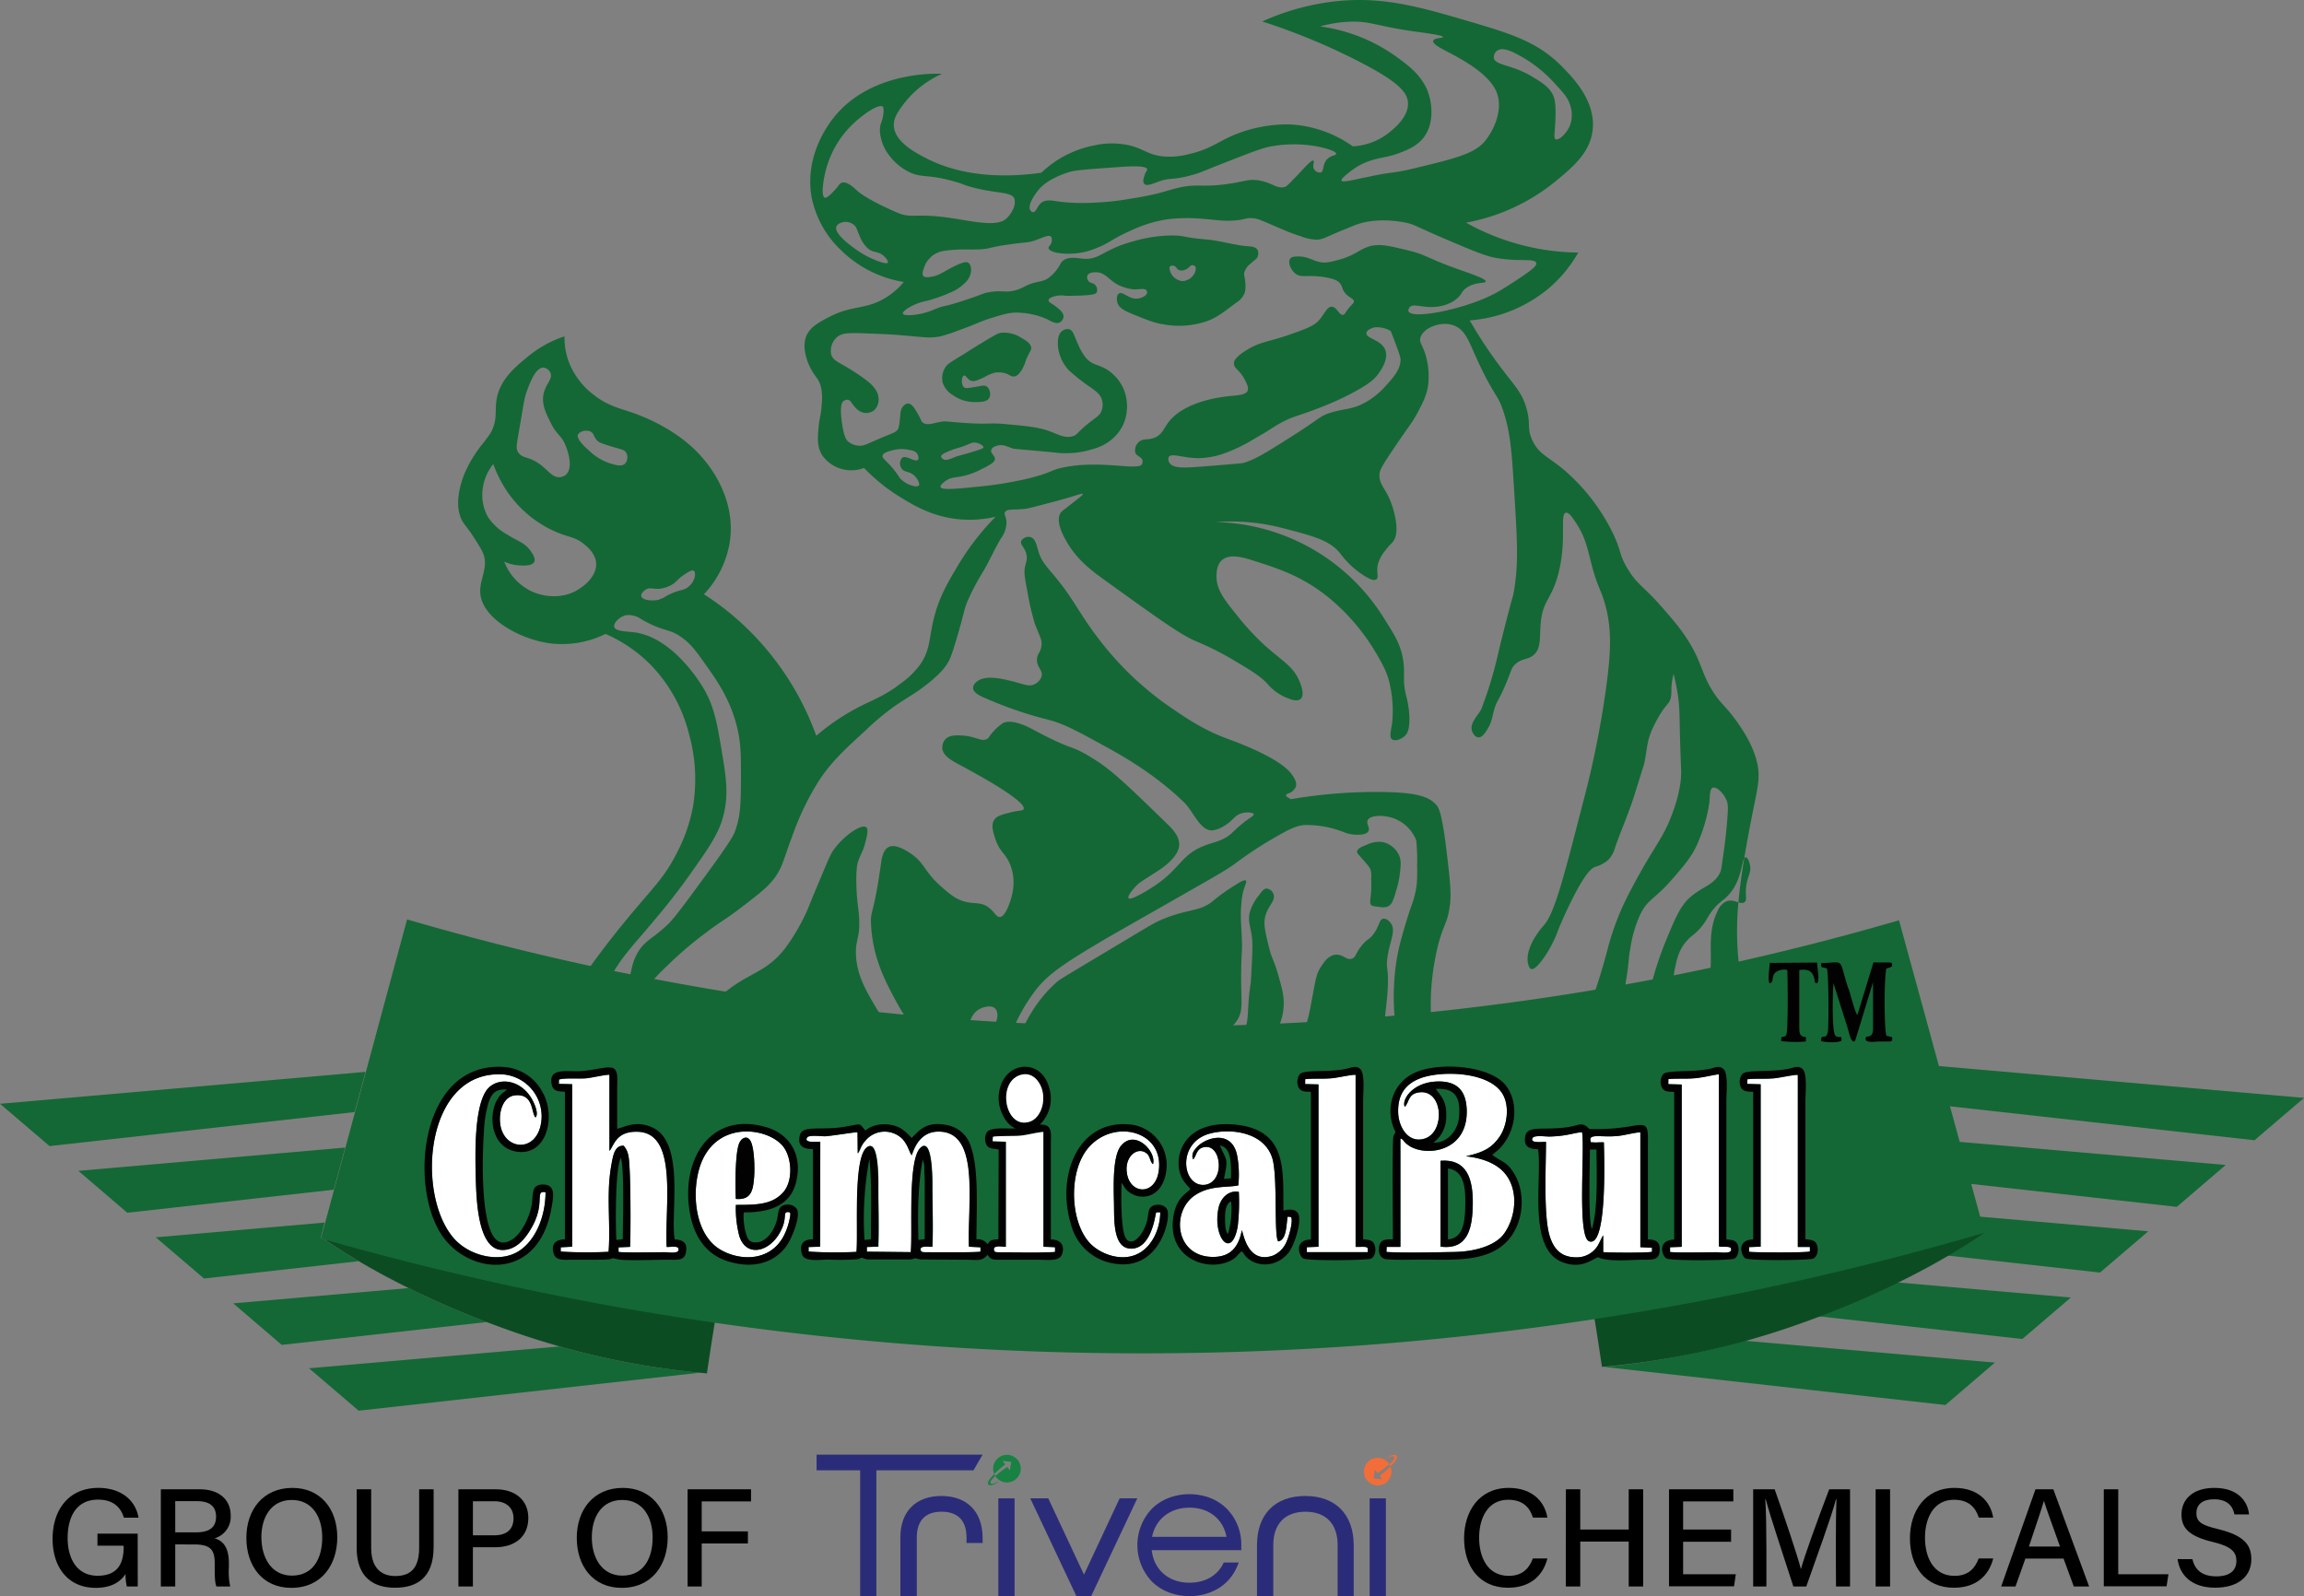 <svg xmlns="http://www.w3.org/2000/svg" viewBox="0 0 572.99 396.99"><rect x="0" y="0" width="572.99" height="396.99" fill="#808080" stroke="none"/><defs><style>.cls-1{fill:#2b2c79;}.cls-2{fill:#178241;}.cls-3{fill:#f26d38;}.cls-4{fill:#146835;}.cls-4,.cls-5,.cls-6,.cls-7{fill-rule:evenodd;}.cls-5{fill:#0c4c23;}.cls-6{fill:#fff;}.cls-7{fill:#020202;}</style></defs><g id="Layer_2" data-name="Layer 2"><g id="Layer_1-2" data-name="Layer 1"><path d="M34.26,394.6H31.54a13.61,13.61,0,0,1-.32-3.11c-1.11,1.73-3.24,3.45-7.42,3.45-7,0-10.72-5.29-10.72-12.17,0-7.24,4-12.69,11.37-12.69,5.73,0,9.29,3.13,10,7.41H30.82C30.06,375,28.25,373,24.38,373c-5.49,0-7.56,4.41-7.56,9.57,0,4.83,2.13,9.36,7.46,9.36s6.48-3.5,6.48-7.22v-.25H24.24v-3h10Z"/><path d="M43.58,384.14V394.6H40V370.43h9.67c5,0,7.7,2.73,7.7,6.5a5.56,5.56,0,0,1-4,5.69c1.82.51,3.55,1.94,3.55,6.16v1.07a17.46,17.46,0,0,0,.33,4.75H53.83c-.44-1.05-.43-2.92-.43-5.24v-.49c0-3.29-.91-4.73-5.16-4.73Zm0-3h5.09c3.54,0,5.06-1.33,5.06-3.91s-1.6-3.85-4.74-3.85H43.58Z"/><path d="M83.88,382.39c0,6.66-3.79,12.55-11.44,12.55-7.2,0-11.17-5.5-11.17-12.43s4.11-12.43,11.46-12.43C79.58,370.08,83.88,375.16,83.88,382.39Zm-18.87,0c0,5.13,2.56,9.51,7.58,9.51,5.43,0,7.55-4.48,7.55-9.48s-2.41-9.34-7.56-9.34S65,377.34,65,382.41Z"/><path d="M92.31,370.43V385c0,5.5,3,7,6,7,3.5,0,5.93-1.65,5.93-7V370.43h3.6v14.33c0,7.92-4.43,10.15-9.6,10.15s-9.54-2.39-9.54-9.94V370.43Z"/><path d="M114,370.43h9.33c4.79,0,8.06,2.68,8.06,7.12,0,4.81-3.51,7.29-8.24,7.29h-5.54v9.76H114Zm3.61,11.44h5.29c3.14,0,4.81-1.49,4.81-4.24s-2-4.23-4.69-4.23h-5.41Z"/><path d="M166.05,382.39c0,6.66-3.78,12.55-11.44,12.55-7.2,0-11.17-5.5-11.17-12.43s4.11-12.43,11.46-12.43C161.76,370.08,166.05,375.16,166.05,382.39Zm-18.87,0c0,5.13,2.56,9.51,7.58,9.51,5.43,0,7.55-4.48,7.55-9.48s-2.41-9.34-7.56-9.34S147.18,377.34,147.18,382.41Z"/><path d="M171,370.43h15.78v3H174.51v7.47H186v3H174.51V394.6H171Z"/><path d="M384.83,387.63c-1.06,4.18-4.18,7.28-9.77,7.28-7.31,0-10.95-5.48-10.95-12.31,0-6.58,3.67-12.52,11.09-12.52,5.84,0,8.94,3.35,9.63,7.39h-3.59c-.79-2.48-2.45-4.44-6.17-4.44-5.14,0-7.22,4.66-7.22,9.45,0,4.62,1.95,9.48,7.36,9.48,3.66,0,5.19-2.16,6-4.33Z"/><path d="M389.43,370.43H393v10h12.05v-10h3.59V394.6h-3.59V383.43H393V394.6h-3.59Z"/><path d="M430.51,383.47H418.58v8.09h13.11l-.45,3H415.07V370.43h16v3H418.58v7h11.93Z"/><path d="M456.56,384.53c0-4.42.05-9,.16-11.57h-.14c-1.05,4.11-4.68,14-7.37,21.64H446c-2-6.27-5.78-17.43-6.87-21.69h-.11c.19,2.8.27,8.09.27,12.23v9.46H436V370.43h5.35c2.58,7.28,5.7,16.62,6.51,19.79h.05c.58-2.48,4.29-12.69,7-19.79h5.18V394.6h-3.49Z"/><path d="M470.05,370.43V394.6h-3.59V370.43Z"/><path d="M495.7,387.63c-1.05,4.18-4.17,7.28-9.76,7.28-7.31,0-10.95-5.48-10.95-12.31,0-6.58,3.66-12.52,11.09-12.52,5.84,0,8.94,3.35,9.62,7.39h-3.58c-.8-2.48-2.46-4.44-6.18-4.44-5.13,0-7.21,4.66-7.21,9.45,0,4.62,1.95,9.48,7.35,9.48,3.67,0,5.2-2.16,6-4.33Z"/><path d="M503.7,387.66l-2.46,6.94h-3.56l8.53-24.17h4.44l8.9,24.17h-3.81l-2.55-6.94Zm8.61-3c-2.19-6.12-3.42-9.47-4-11.37h0c-.59,2.11-2,6.14-3.73,11.37Z"/><path d="M523.2,370.43h3.59v21.13h12.49l-.47,3H523.2Z"/><path d="M545.24,387.8c.64,2.81,2.57,4.28,5.94,4.28,3.59,0,5-1.64,5-3.83s-1.18-3.6-5.89-4.73c-5.86-1.41-7.77-3.44-7.77-6.82,0-3.7,2.74-6.62,8.19-6.62,5.88,0,8.29,3.35,8.62,6.6h-3.64c-.4-2-1.65-3.77-5.1-3.77-2.78,0-4.36,1.24-4.36,3.44s1.3,3,5.47,4c6.91,1.67,8.19,4.34,8.19,7.5,0,4-3,7.05-9,7.05s-8.82-3.27-9.34-7.11Z"/><path class="cls-1" d="M301,372.59a14.71,14.71,0,0,0-10.4,0,12.42,12.42,0,0,0-4.11,2.65,13.16,13.16,0,0,0,0,18.15,12.42,12.42,0,0,0,4.11,2.65,14.13,14.13,0,0,0,5.2.95,13.65,13.65,0,0,0,7.34-2,11.59,11.59,0,0,0,4.54-5.41l.39-.94h-3.73l-.19.37c-1.53,3-4.57,4.65-8.35,4.65-5.16,0-8.85-3.22-9.37-8.09h22.27v-1.23a12.62,12.62,0,0,0-3.61-9.08A12.23,12.23,0,0,0,301,372.59Zm-5.2,2.4c4.84,0,8.38,2.82,9.22,7.26H286.52C287.37,377.87,291,375,295.78,375Z"/><polygon class="cls-1" points="244.36 361.81 242.1 365.71 217.95 365.71 217.95 396.99 213.91 396.99 213.91 365.71 203.08 365.71 203.08 361.81 244.36 361.81"/><path class="cls-1" d="M234.12,372.09c-6.39,0-10.21,3.87-10.21,10.34V397H228V382.43c0-4.21,2.13-6.43,6.16-6.43,2.83,0,6.21,1.11,6.21,6.43v1.35h4v-1.35C244.33,376,240.51,372.09,234.12,372.09Z"/><rect class="cls-1" x="248.28" y="372.68" width="4.04" height="24.31"/><polygon class="cls-1" points="278.45 372.68 269.58 391.65 260.7 372.68 256.22 372.68 267.69 396.99 271.37 396.99 282.84 372.68 278.45 372.68"/><path class="cls-1" d="M324.61,372.09c-7.52,0-12,4.56-12,12.2V397h4.05v-12.7c0-5.27,2.91-8.29,8-8.29s8,3,8,8.29V397h4v-12.7C336.63,376.65,332.14,372.09,324.61,372.09Z"/><rect class="cls-1" x="340.62" y="372.68" width="4.04" height="24.31"/><path class="cls-2" d="M253.83,365.67a3.43,3.43,0,1,1-3-3.78A3.42,3.42,0,0,1,253.83,365.67ZM250,364.24a23.72,23.72,0,0,0-1.89,1.57c-.53.5-1,1-1.43,1.46a5.65,5.65,0,0,0-.78,1,1.19,1.19,0,0,0-.19.77c.09.45.69.4,1,.32a3.57,3.57,0,0,0,1.21-.54l.29-.21a1.65,1.65,0,0,1,.27-.19c-.35.17-.7.34-1.06.49a1.47,1.47,0,0,1-.77.14c-.32,0-.39-.25-.27-.56a2.29,2.29,0,0,1,.48-.7,8.39,8.39,0,0,1,.91-.88c.41-.34.83-.67,1.25-1l.48-.36c.39-.28.73-.51,1-.67l.66.83c.09-.71.23-1.4.33-2.12-.71-.07-1.46-.17-2.17-.25Z"/><path class="cls-3" d="M339.22,365.64a3.43,3.43,0,1,1,3,3.79A3.42,3.42,0,0,1,339.22,365.64Zm3.86,1.44A22.28,22.28,0,0,0,345,365.5a19.35,19.35,0,0,0,1.43-1.45,5.45,5.45,0,0,0,.79-1.05,1.17,1.17,0,0,0,.18-.77c-.09-.44-.69-.39-1-.32a3.85,3.85,0,0,0-1.22.55,3.06,3.06,0,0,0-.29.21l-.26.19c.35-.17.69-.34,1.05-.49a1.47,1.47,0,0,1,.77-.14c.33,0,.4.25.27.56a2.53,2.53,0,0,1-.47.7,8.52,8.52,0,0,1-.92.88c-.4.34-.82.66-1.24,1l-.48.35c-.4.29-.74.51-1,.68l-.67-.84c-.09.72-.23,1.41-.32,2.12.7.08,1.46.18,2.16.25Z"/><path class="cls-4" d="M145.71,241.91c3.62-5.09,6.75-9.07,8.89-11.7,7.34-9.06,10.35-11.39,13.66-17.93a40.89,40.89,0,0,0,4.11-11.84,41.56,41.56,0,0,0-.94-17.57A38,38,0,0,0,162,165.54a36.14,36.14,0,0,0-11.41-7.87,24.43,24.43,0,0,1-14,2.32c-7.41-1.06-16.57-6.14-17.14-12.33-.33-3.62,2.36-6.74.48-10.53-.52-1.06-1.87-3.14-2.08-3.46-1.57-2.4-2.17-2.92-2.71-3.81-2.65-4.29-.18-10.6.35-12a32.43,32.43,0,0,1,4.22-7.09,33.42,33.42,0,0,0,2.34-3.15c1.81-3.29.9-5.47,1.51-8.6.94-4.79,4.7-7.86,7.88-10.46a28.17,28.17,0,0,1,8.94-4.9,17.53,17.53,0,0,0,1,6.14,18.73,18.73,0,0,0,6.29,8.42c3.54,2.79,6.51,3.32,9.94,4.54,1.8.65,11.62,4.14,17.83,12,1.33,1.67,7.76,9.74,6,20.37a24.61,24.61,0,0,1-6.38,12.68,68.13,68.13,0,0,1,10.77,8.53A70.63,70.63,0,0,1,203,183a55.68,55.68,0,0,1,9.59-6.61c4.37-2.37,7.06-3.05,11.19-6.23a20.83,20.83,0,0,0,5.06-4.88c2.56-3.7,2.17-6.48,3.39-11.41,1.31-5.32,3.45-8.92,6-13.21a63.64,63.64,0,0,1,9.37-12.13,28.51,28.51,0,0,1-9.07.63c-6.6-.62-11.29-3.44-14.77-5.59a45.33,45.33,0,0,1-8.88-7.18,8.86,8.86,0,0,1-10.45-3.22c-1.31-2.17-1.08-4.53-.82-7.28.2-2,.58-2.6.74-5.3a13.45,13.45,0,0,0-.18-4.31c-.54-2.17-1.5-2.56-2.57-4.65-.3-.58-2.25-4.39-1.23-7.62.81-2.53,3.15-3.76,5.74-5.12,5.89-3.1,9.2-1.78,14.17-4.85a18.29,18.29,0,0,0,4.49-3.91,28.69,28.69,0,0,1-15.62-7.91,24.65,24.65,0,0,1-7.34-13.38c-1.57-9.33,3.36-16.54,4.47-18.16,9-13.12,26.71-12.39,28-12.32A24.44,24.44,0,0,0,224.63,26c-1.36,1.85-2.43,3.35-2.34,5.25.18,4.05,5.44,6.76,8.06,8.11,9.69,5,20.87,4.7,28.63,3.6a26.28,26.28,0,0,1,13.15-6.8,20,20,0,0,1,8.76,0c3.51.85,4.52,2.27,8.16,2.72a18.59,18.59,0,0,0,6.74-.58c5-1.14,6.94-2.92,10.78-4.6a35.08,35.08,0,0,1,14.1-2.76,29.54,29.54,0,0,1,15.76,5.46,15.8,15.8,0,0,0,8.9-3.32c1.26-1,4.88-3.89,4.83-7.31,0-2.9-2.69-5.63-12.75-10.75a158.88,158.88,0,0,0-23.5-9.68A60.4,60.4,0,0,1,330.34.55c12.35-1.74,21.77.9,33.79,4.41,11.78,3.44,18.32,5.44,24.41,11.68,2.69,2.75,8.36,8.54,7.54,15.7-.64,5.68-5,9.28-9.38,12.88a49,49,0,0,1-22.1,10.16,57.81,57.81,0,0,0,11.29,4.84,58.4,58.4,0,0,0,16.61,2.6,33.12,33.12,0,0,1-7.31,8.87,34.68,34.68,0,0,1-19.67,8,107.77,107.77,0,0,0,6.19,9.63c4.56,6.35,6.68,7.85,7.93,12.27,1.13,4,0,4.86,1.45,7.93,1.65,3.56,3.94,4,8.15,7.59a49.33,49.33,0,0,1,12.19,16.18c1.81,4,1.27,4.62,3.21,7.94,2.42,4.15,4,4.46,8.42,9.5,3.63,4.13,6.83,7.76,9.23,13.25,1.28,2.93,1.73,5,3.95,8.39,1.71,2.59,2.45,2.87,4.47,5.47,1.2,1.55,4.88,6.29,6.17,11.44,1,3.81.26,6.48-.87,12.15-1.19,6-3.54,17.73-3.95,27a73.46,73.46,0,0,0,1.2,16.72,615.45,615.45,0,0,1-179.41,14.13A611.37,611.37,0,0,1,145.71,241.91ZM148.25,140c-.2-2.46-2.32-4.12-3.23-4.84-1.79-1.41-3.13-1.49-5.53-2.38a27.78,27.78,0,0,1-7.68-4.38,28.48,28.48,0,0,1-7.13-8.53,28.82,28.82,0,0,1-2-4.45,12.09,12.09,0,0,0-2.57,5.76,11.21,11.21,0,0,0,1.22,7.38,13.53,13.53,0,0,0,4.77,4.37c2.62,1.71,4.27,1.93,5.82,4.06.43.6,1.38,1.9.94,2.78-.56,1.11-3,.91-4,.83a10.2,10.2,0,0,1-3.46-.91,13.6,13.6,0,0,0,6.47,7.23c3.74,1.85,8.7,2,12.34-.56C144.89,145.94,148.52,143.44,148.25,140Zm-7.45-22c1.91-1.78.22-6.24,0-6.83-1.13-3-2.2-2.71-3.84-6-1.18-2.37-2.33-4.66-1.77-7.22s2.35-3.7,1.69-5.22a2.17,2.17,0,0,0-1.77-1.31c-1.93,0-3.41,4-4.07,5.84s-.66,2.37-1.57,7.6c-1,5.88-1.23,6.55-.66,7.53,1.12,1.9,2.73.82,6.08,3.57,1.72,1.42,2.69,2.85,4.29,2.73A2.84,2.84,0,0,0,140.8,118.05Zm2.95-10c-.5,1.12,1.53,3,2.89,4.21a13.41,13.41,0,0,0,5.19,3.08c1.4.41,2.83.83,3.64,0a2.38,2.38,0,0,0,.19-2.8c-.4-.6-.94-.65-3.4-1.38-2.94-.87-3.3-1.15-3.53-1.34-1.17-1-.9-2-1.94-2.46S144.11,107.3,143.75,108.1Zm20.35,41c1.34-.34,1.23-.73,3.35-1.58s2.59-.57,3.64-1.38a4.4,4.4,0,0,0,1.76-3c0-.28,0-.85-.31-1.07-.19-.13-.64-.23-2.25.87-2,1.33-1.95,1.9-3.31,2.65a7.6,7.6,0,0,1-3,.95c-1.59.13-2.27-.39-3.26.14-.69.36-1.4,1.17-1.23,1.74C159.75,149.29,162.15,149.59,164.1,149.11ZM417.82,249.62c1.38-3.2,1.57-4.11,2.38-4.38a2.12,2.12,0,0,1,1.95.53c1.08,1,.8,2.82.63,3.95-.4,2.6-1.54,3.38-1,4.27.59,1.06,2.89,1.22,3.41.48.32-.45-.17-1-.4-2.43a10,10,0,0,1,.05-3,99.57,99.57,0,0,0,.62-12.8c0-1.63-.2-5.85,1.69-9.63a4.42,4.42,0,0,1,2.23-2.44c1.88-.7,3.41,1,4.46.22.82-.61,0-1.73.53-4.61.42-2.15,1.16-2.89.85-4.53-.11-.59-.49-2-1.06-2-1.13-.06-.61,5.5-4.42,9.5-1.3,1.36-2.16,1.55-3.76,3.57-1.31,1.63-1.31,2.23-2.61,3.89-1.77,2.28-2.67,2.35-4.05,4-1.86,2.17-2.34,4.53-2.85,7.06-1,5.08-.31,10.24.39,10.3C416.92,251.54,417,251.46,417.82,249.62Zm-10.21,6.45c.63-.25.59-1.76.58-2.17s.83-3.21,2.49-9.05a89.73,89.73,0,0,1,3.38-10.29c2.56-6.21,3.83-9.32,6.42-11.52,3.14-2.68,6.14-3,7.48-6.45.09-.23.26-1.44.6-3.85s.71-5.17,1-8.9c.25-3.1.2-3.93-.23-4.91-.76-1.75-2.46-3.35-3.38-3-.76.3-.68,1.85-.84,3.69a38.83,38.83,0,0,1-2.46,9c-1.43,3.88-3.52,6.29-6.58,9.83-4.62,5.37-6.14,5-8.09,8.88a30.43,30.43,0,0,0-2.49,8.35c-.62,3.2-.24,3.05-1.1,8.12-.33,1.94-.11,4-.68,5.88-.19.64-.57,1.76,0,2.41s1.11.19,1.71.77c.79.76.14,1.85,1,2.74C406.7,255.87,407.22,256.22,407.61,256.07Zm-169.89.31c0,.34,2.61.38,5,.07s3.73-.51,4.53-1.53c.94-1.19,1.13-3.27.16-4.15s-3.27-.33-4.53.69c-1.57,1.27-1.25,2.81-3.08,4C238.68,256.18,237.7,256.16,237.72,256.38Zm-67.23,2.53A38.61,38.61,0,0,1,180.8,246.4c5.89-4.6,9.83-4.65,14.37-10.42a49.33,49.33,0,0,0,5.06-8.43c.89-1.85,1-2.42,3.53-8.41,2.64-6.34,3-7.07,3.7-7.95,2.7-3.64,6.86-6.28,7.95-5.44.64.49.22,2.12-.27,4-.57,2.22-1.2,2.84-1.74,4.53-.17.52-.55,1.85-.41,6.22.12,3.7.48,5.07.64,7.4.4,5.47-1,5.73-.74,9.9.31,5.13,2.67,9,5.83,14.24a58.43,58.43,0,0,0,4.72,6.65l6.34.52a60.58,60.58,0,0,1-7-10.29c-2.59-4.83-5.7-10.62-6.15-18.79-.22-4,.58-1.89,2.49-15.47.16-1.12.46-3.28,1.93-4s3.71.51,5,1.34c3.92,2.47,3.68,4.66,7.78,8.29,2.33,2.07,3.82,3.39,6.25,4s3.89,0,5.77,1.42c1.51,1.1,1.87,2.43,2.83,2.37s1.78-1.84,2.16-2.84c.6-1.54,2.19-5.68.39-10.16-1.18-3-2.62-3-3.79-6.69-.5-1.55-1-3.27-.16-4.5.68-1,2-1.3,4-1.82,2.3-.57,3.1-.36,3.29-.82.49-1.21-4.32-4.28-5.84-5.25-3.65-2.32-9.37-5.39-9.37-5.39-2.65-1.42-4.64-2.43-5-4.31A3.14,3.14,0,0,1,235,184c1-1.24,2.94-1.13,4.29-1.06,3.47.19,4.86,1.7,6.26.8.54-.35.36-.58,1.57-1.87a14.35,14.35,0,0,1,2.06-1.86c2.22-1.53,6.89,1,7.64,1.39,11.08,6,8.94,3.29,16.15,8,4.07,2.65,8.54,7,17.46,15.68,1.09,1.06,3.06,3,2.81,5.34-.22,1.9-1.89,3.48-2.88,4.41a25.49,25.49,0,0,1-3.24,2.32c-2.81,1.85-3.58,2.15-4.73,3.37-.83.88-2.06,2.46-1.72,2.88.46.57,3.74-1.38,4.63-1.91,8.29-4.92,7.92-8.55,13.86-11,2.68-1.1,4.8-1.2,7.11-3.19a35,35,0,0,1,3.48-3.07c1.29-.94,2.15-1.39,2.05-1.74s-1.63-.61-3-.21c-1.9.57-2.13,1.88-4.38,3.16a7.16,7.16,0,0,1-2.93,1.1c-3,.16-4.78-4.79-6.95-6.9-7.57-7.36-15.93-11.94-20.35-14.36-6.4-3.5-9.6-5.25-13.42-6.24A98.82,98.82,0,0,1,245,173.63c-.92-.38-3-1.26-3-2.54a2,2,0,0,1,.79-1.44c2.08-1.88,6.26-.86,8.81-.24,3,.73,4.23,1.51,5.74.75a3.31,3.31,0,0,0,1.72-2c.3-1.42-1.09-2.06-1.18-3.9-.07-1.42.73-1.73,1.06-3.25.41-1.87-.49-2.83-1.62-6a64.4,64.4,0,0,1-1.78-7.71c-.87-4.34-.82-5.23-.68-6,.24-1.39.66-2,.43-3.26-.35-1.87-1.67-2.55-1.32-3.48a2.09,2.09,0,0,1,2.41-.94c1.2.41,1.42,2.14,1.95,3.77.87,2.63,2.14,3.65,4.61,6.72,4.36,5.43,5.72,8.86,10.21,14.68a77.56,77.56,0,0,0,17.44,16.8c4.48,3.08,8.69,6,15.05,8.3,1.27.46,12,4.33,15.28,8.29.35.43,1.88,2.29,1.31,3.59a2.87,2.87,0,0,1-.86,1.07c-.75.6-1.45.54-1.51.87s.13.51,1.19,1.07a125.56,125.56,0,0,1,21.94-1.8c9.59.06,12.48,1.22,14.26,3.29.5.58,1.32,1.71,2.44,10.94.88,7.32,1.32,11,.85,14.26-.7,4.87-1.88,4.6-3.36,11.65a61.94,61.94,0,0,0-1.34,10.9,58.39,58.39,0,0,0,.8,11.44l36.15-2.66a154.09,154.09,0,0,0,6.78-19.83,67.72,67.72,0,0,1,3.56-10.58c.29-.68,1.05-2.41,2.87-5.84,5.43-10.27,7.7-12,10-18.5a35.23,35.23,0,0,0,1.89-7.18c.38-2.66.13-3.23-.07-11.08-.16-6.16-.06-7.85-.61-11.33-.32-2-.72-3.71-1-4.85-.08.31-.19.8-.3,1.39-.45,2.54-.07,3.29-.42,4.65s-.82,1.25-2.35,3.58a33.48,33.48,0,0,0-2.2,4.07c-1.37,3-1.29,4.84-1.95,8.23-.11.57-.11.51-2.6,8.45-1.4,4.5-3.38,8.8-4.88,13.27a6.51,6.51,0,0,1-1.49,2.56,7.81,7.81,0,0,1-3.3,1.79c-.75.31-2.15,1.06-5.46,7.54-2.11,4.12-3.64,7.91-3.73,8.12a29.6,29.6,0,0,1-4,7.54c-1.42,1.86-2.23,2.39-2.77,2.21s-.79-1.45-.83-1.85c-.45-4.15,3.84-8.81,4-9,2.66-2.9,5-12.09,9.73-30.46a236.48,236.48,0,0,0,6.06-30.82c.88-7.25,1.19-13.21-.85-19.59-.9-2.83-1.6-3.64-2.73-7.69-1.18-4.22-1.57-7.46-4-11.24-1-1.5-1.93-3-2.73-2.83-1.56.36.31,6.63-1.82,15-1.7,6.73-3.87,6.56-4.42,12.39-.34,3.55.21,6.32-1.78,8-1.51,1.3-3,.72-4.71,2.46-.82.83-.75,1.25-2.05,4.4-2,4.82-2.35,4.3-3.06,6.82-.5,1.79-.57,3-1.61,4.69-.52.87-1.34,2.2-2.33,2.11-.74-.06-1.35-.93-1.57-1.66-.62-2.06,1.82-4.08,2.37-5.47a100.12,100.12,0,0,0,4.3-14.37c3.64-14.83,3.45-12.84,3.83-15.19,1.1-6.71.76-12.28.08-23.42-.6-9.79-.9-14.68-2.33-19.59-1.94-6.69-2.35-3.57-8.42-17.56C365,84.25,364,81.9,361.69,81c-3.18-1.29-7.76.5-8.45,3-.36,1.3.65,1.76,1.47,4.92a18.91,18.91,0,0,1,.51,6.42c-.28,2.65-1.19,4.46-2.52,7-1.41,2.72-2.11,3.31-5.63,8.53-2.63,3.91-3.95,5.88-4,7-.2,3.19,2.13,3.58,3.65,9.64,1.2,4.81.21,6.5-.17,7.05-.5.73-.91.84-1.94,2.25a9.45,9.45,0,0,0-1.95,3.59c-.44,2,.32,3.16-.34,3.66s-1.76-.12-2.39-.46a21.53,21.53,0,0,1-6.48-5.76c-2.61-3.43-6.65-4.47-14.75-6.56a50.45,50.45,0,0,0-16.28-1.43,50.57,50.57,0,0,1,42,24.3c2.33,3.66,4,6.28,4.55,10.14.52,3.42-.27,4.56.73,8.78a23.68,23.68,0,0,1,.82,5.63c0,2.74-.5,3.66-1,4.19-.92,1-2.59,1.55-3.34,1s-.24-2.12.06-4.23a30.37,30.37,0,0,0-.48-8.86c-.62-3.4-2-5.72-3.65-8.56a52.16,52.16,0,0,0-11.77-13.68c-6.47-5.2-12-7-18.48-9.07-3-1-6.2-1.76-8-.14-1.32,1.19-1.32,3.2-1.32,4.09,0,2.72,1.29,5,4.86,9.31a62.57,62.57,0,0,0,7.39,8c4.25,3.77,6.85,5,8.4,8.73.28.69,1.36,3.33.33,4.3s-2.93,0-3.72-.3a12.65,12.65,0,0,1-4.7-3.51c-1.91-2-4.55-3.58-9.83-6.66a78.61,78.61,0,0,0-8.42-4.07c-3.8-1.75-10-6.21-22.29-15.08-3.11-2.25-6.72-4.92-9.36-9.55-.77-1.36-2.79-5-1.41-7.09.23-.35.37-.38,3-2.45,2.18-1.7,2.57-2.07,2.49-2.22s-1.18.2-3.24.83c-1.41.44-3,.86-6.15,1.69-2.75.72-4.13,1.09-4.77,1.17-2.94.37-4.69-.08-5.18.85-.29.57.21,1,.35,2.19a6.67,6.67,0,0,1-1.35,4.31c-1.57,2.62-2.79,5.43-4.31,8.06a57.61,57.61,0,0,0-4.08,7.74c-.94,2.41-.67,2.53-2.74,9.46-1.15,3.85-1.52,4.75-2.18,5.84-.54.89-1.6,2.41-4.84,5s-5,3.38-8.05,5.47a64.6,64.6,0,0,0-7.62,6.35c-5,4.57-8.23,7.55-11.3,12.13A67.38,67.38,0,0,0,197,208.06c-2.23,5.82-2.3,7.66-4.71,10.75-1.58,2-3.67,3.63-7.86,6.84s-4.77,3.23-8.75,6.24a93.58,93.58,0,0,0-9.6,8.17,55.87,55.87,0,0,0-7.74,8.92,48.14,48.14,0,0,0-4.41,8Zm123.28-189a3.51,3.51,0,0,0,3.48-2.39c.08-.26.29-.92-.06-1.3a.94.94,0,0,0-.84-.23c-.37.08-.4.32-.9.69a2.7,2.7,0,0,1-1.27.56,1.72,1.72,0,0,1-1.08-.12c-.5-.25-.42-.62-.94-.9a1.1,1.1,0,0,0-1.13,0,.73.73,0,0,0-.2.48A3.6,3.6,0,0,0,293.77,69.87Zm45.52-25.71c7.54-1.69,6.27-.86,12.2-2.28,10.09-2.42,15.13-3.63,17.74-6.75,2.46-2.93,4.59-8.07,3-12.16-1.81-4.59-8.42-8.1-11.67-9.83-1.58-.83-4.35-2.18-4.14-3s2.43-.63,2.45-1-4.35-1-7.22-1.37c-9.5-1.33-10.93-2.66-16.3-2.4a32.26,32.26,0,0,0-7.05,1.16,42.1,42.1,0,0,1,18.67,7.33c3.56,2.56,7.27,5.3,8.54,10.22.34,1.31,1.39,6.23-1.39,10-1.7,2.26-4.14,3.17-6.27,4-3.31,1.23-5.56,1-9.11,2.67a16.73,16.73,0,0,0-3,1.92c-1,.8-2.29,1.78-2.1,2.23C333.83,45.45,336.73,44.73,339.29,44.16ZM207.52,47.37c1.11-1.16,1.17-1.67,1.76-1.9,1.34-.51,3.17,1.3,4,2.07,0,0,2.15,2,9.57,5.22,4.16,1.81,4.15.08,13.62,1.47,5.49.81,11.26,2.23,13.64.27a6.78,6.78,0,0,0,1.78-2.36,3.93,3.93,0,0,0,.4-2.7c-.73-1.86-4.44-1.18-10.8-2.94-2-.54-1.46-.57-3.79-1.25-7.17-2.12-8.3-.82-11.71-2.52-3.7-1.86-6.27-5.37-6.85-8.21A7.24,7.24,0,0,1,219,30.9a9.31,9.31,0,0,0,.74-3.19c0-.67,0-1-.21-1.18-.93-.83-5.23,2-8.22,5.12a24.26,24.26,0,0,0-5.45,9.06c-1.23,3.7-1.7,8.1-.77,8.45C205.61,49.36,206.67,48.26,207.52,47.37Zm49.4,5.4c.8,0,1-1.49,2-2.3,1.12-.93,2.78-.59,4-.39a47.79,47.79,0,0,0,9.45.31,63.09,63.09,0,0,0,8.45-.92c1.14-.17,2.59-.39,4.45-.77,3.58-.73,5-1.3,7.14-1.84,5.75-1.43,6.17,0,14-1.27,3.49-.59,4.11-1,6.08-.79,3.89.42,5.06,2.43,7.2,1.63.43-.16,1.79-1.6,4.5-4.48.77-.82,2.06-2.2,2.44-2s-.35,1.26.19,2.15a1.63,1.63,0,0,0,1.65.8c.87-.31.35-1.93,1.52-3.23,1-1.12,2.29-.94,2.32-1.39.05-.71-3.23-1.73-6.74-2.16a31.67,31.67,0,0,0-10,.4c-1.89.4-4.75,1.5-10.38,3.7-6.42,2.51-6.42,2.66-8.48,3.24-5.64,1.61-5.41.46-9.11,1.9-.77.3-2.46,1-3,.39s-.1-1.59,0-2c.31-1.08.77-1.33.69-1.67-.24-1-4.69-.69-6.91-.54-10.39.73-11.31.87-12.91,1.39-4.68,1.54-6.52,3.51-7,4.07-1.22,1.39-3,4.13-2.23,5.3A1,1,0,0,0,256.92,52.77Zm-19.68,61c1.38-.53,2.85-.82,4.27-1.27,2.5-.78,3.05-.94,3.07-1.28s-1-1-1.94-1.12-1.23.23-3,.87c-1.53.55-2.08.58-3.75,1.28-1.32.55-1.84.89-1.84,1.28s.5.65.55.68C235.3,114.63,236.12,114.21,237.24,113.79Zm-9.71,4.66c-1.31-1.34-2.7-.83-3.38-2a2.18,2.18,0,0,1,.21-2.56c1-.76,3.22,1.19,3.89.51.32-.33.13-1.09-.16-1.53-.42-.66-1.17-.8-2.25-1a8.25,8.25,0,0,0-3.68.1c-1.32.34-2.5.65-2.67,1.38s1.17,1.34,3.13,3.89c1,1.29.89,1.48,1.58,2.11,1.54,1.38,3.84,2,4.3,1.43C228.85,120.38,228.26,119.19,227.53,118.45Zm63.3-3.35c.86,1.47,3.65,1.28,7.67,1,6.86-.55,10.28-.83,10.65-.92,3-.81,6-2.76,12.17-6.66,7-4.42,6.85-5,9.53-5.83,3.54-1.13,5.39-.7,8.83-2.65a19.17,19.17,0,0,0,4.9-4c1.9-2.09,4-4.39,3.69-7a24.69,24.69,0,0,0-1-3c-.62-1.73-1.4-3.68-1.4-3.68h0a6.71,6.71,0,0,0-4-.92c-.75.15-2,.68-2.05,1.44-.14,1.37,3.72,1.62,4.7,4.21.83,2.2-.95,4.78-1.62,5.75-1,1.43-2.21,2.46-5.18,4.15a69,69,0,0,1-9.35,4.37c-6,2.36-6.3,2-9.37,3.6-2.42,1.24-2.16,1.42-6.73,4a41.37,41.37,0,0,1-7.21,3.61,20.57,20.57,0,0,1-6.89,1.41c-4,0-6.82-1.39-7.52-.28A1.53,1.53,0,0,0,290.83,115.1ZM371.51,14.37c.28,1.93,4.4,1.64,9.27,4.54,2.63,1.56,5.07,3,5.76,5.64.53,2,.28,5.52.13,7.74-.1,1.31-.21,2.14.2,2.36.72.37,2.74-1.37,3.58-3.48a7.58,7.58,0,0,0,0-5.13c-.39-1.25-1.05-2.37-3.37-4.81a33.75,33.75,0,0,0-8.2-6.86c-2.16-1.23-5-2.87-6.54-1.77A2,2,0,0,0,371.51,14.37ZM208,56.36c-.61,1.74,3.47,4.67,4.87,5.68a21.9,21.9,0,0,0,2.46,1.54c2,1.07,5.11,2.31,5.47,1.74.21-.34-.54-1.2-1-1.64-1.39-1.27-2.39-.71-3.79-1.74a8,8,0,0,1-2.25-3.33c-.69-1.46-.63-2-1.38-2.66a3.25,3.25,0,0,0-2.62-.72C209.57,55.27,208.31,55.53,208,56.36ZM155.23,246c2.2-3.6,1.31-5.3,3.22-8.79,1.8-3.29,3.49-3.4,7.54-7.19,1.6-1.5,4.11-4.91,9.06-11.67,6.87-9.38,7.4-10.6,7.83-11.83,1.31-3.73,1.34-6.74,1.39-12.75,0-5.51.07-8.9-1.08-13.36-1.74-6.74-5-11.29-8-15.52-2.14-3-3.26-4.55-5.37-6.14-3.51-2.63-4.26-1.3-10.23-4.67a5.51,5.51,0,0,0-3.81-1.08c-1.74.34-3.31,2-3,3s3,1.06,4.61,1.23c8.89.93,15.39,10.62,16.7,12.58,3.43,5.1,4.19,9.69,5.41,17.07,1.05,6.27,1.74,10.46.47,15.72-1.12,4.63-3.58,8.11-8.51,15.08-3.56,5.05-7,9.15-9.47,12.08-4.84,5.75-7.53,8.39-10.44,13.8-.53,1-4,7.38-2.92,8.14C149.44,252.28,153,249.62,155.23,246ZM224.54,78c0-.09-.08-.44,1.15-1.28a13.77,13.77,0,0,1,4.84-1.9,36.23,36.23,0,0,0,5.67-2,10.68,10.68,0,0,0,3.67-2.35,4.68,4.68,0,0,0,1.64-3.22c0-.31,0-1.45-.72-1.9-.33-.22-1-.39-3.94,1.12-2.35,1.2-3.21,2-5.11,2.35-1.51.31-1.93,0-2.11-.18-.38-.46-.11-1.24.13-1.94a6.27,6.27,0,0,1,2.48-3.35,6.6,6.6,0,0,1,2.87-1c3.88-.52,5.83-.17,8.75-.34,2.7-.16,1.85-.5,7.59-1.28,3.92-.53,4.15-.35,5.72-.86,2-.66,3.62-1.61,4.2-1,.32.33.23,1.08.11,1.49-.23.76-.75.93-.72,1.33.06.69,1.65,1.08,1.88,1.14a17.72,17.72,0,0,0,8.72-.62c4.76-1.68,4.93-2.74,10-4.91a32.65,32.65,0,0,1,8.7-2.72,41.93,41.93,0,0,1,9.52-.11c3.13.23,4.49.59,7.43.36s2.78-.68,4.5-.56c1.49.1,1.89.46,7.94,3,1,.43,2.29.94,4,1.48a11.85,11.85,0,0,0,4,.87c1.3-.05,2-.46,4.4-1.5,1.54-.68,3.12-1.29,4.68-1.94,5.42-2.28,11.7-1.07,13-.81,2.16.42,2,.69,9.47,3.89,6.85,2.93,10.28,4.39,12.92,4.87,5.84,1.07,9.79,0,10.13,1.28.13.5-.34,1.25-3.94,3.63-4.26,2.82-6.39,4.23-10.3,5.74-7.48,2.89-16.83,4.39-17.51,2.66-.17-.43.24-1,.26-1,.82-1,2.72,0,5.68-.08.75,0,4.12-.17,6.39-2.36,1-1,.73-1.29,1.71-2.12,2.28-1.91,5-1.27,5.16-1.87s-3.52-1.88-6.74-3c-8.13-2.89-7.92-3.6-12.53-4.72-4.94-1.2-7.4-1.8-10-.91-2.41.83-3.43,2.22-7.38,3.26-2,.54-3.05.8-4.4.58-2-.33-3-1.41-5.47-1.43-.86,0-1.75,0-2.14.57-.58.84.08,2.71,1.31,3.68,1.52,1.19,2.82.17,7.32.91,2.56.43,3.3.94,3.75,1.49.73.87.45,1.47,1.39,2.55s2.09,1.28,2.1,2c0,.38-.27.46-1.12,1.47-1.12,1.34-1.1,1.76-1.54,1.84-1,.19-1.53-1.88-2.77-2s-1.84,1.73-3.16,3.25S325,81.7,321.36,83c-5.74,2.09-7.74,1.83-11.48,4.16-2.76,1.72-3.08,2.74-3,3.37.08,1.16,1.45,1.52,2.67,3.87.56,1.07,1,2,.75,2.72-.51,1.36-3.1,1.13-6.23,1.61-2.06.32-10.21,1.57-13.74,6.65-.91,1.3-1.45,2.78-3.16,3.48s-2.9.06-4,1.12a2.73,2.73,0,0,0-.8,2.69c.39.88,1.6.94,1.77,1.9a1.63,1.63,0,0,1-.12.84c-.77,1.79-9.84-1-19.09.76-3.84.71-2.92,1.3-9.37,2.88a92.08,92.08,0,0,1-13.25,2.08c-7,.78-8.25.49-8.4,0s.92-1.28,1.27-1.53c1.44-1,2.51-.74,4.84-1.31a19.69,19.69,0,0,0,4.26-1.69c2.9-1.38,3.12-2,3.15-2.38.06-.92-1.14-1.41-.92-2.26s1.24-1,1.46-1.11c1.38-.41,2.55.22,3.69.63.55.2.53.14,5.94.63,6.43.58,5.92.61,6.76.61a22.29,22.29,0,0,0,7.35-1,12.49,12.49,0,0,0,4.71-2.36,11,11,0,0,0,3-3.93,11.4,11.4,0,0,0,0-8.73,11.19,11.19,0,0,0-3.46-4.33c-2.48-1.83-4.17-1.32-5.95-3.42a13.37,13.37,0,0,1-1.81-3.12c-1.1-2.31-1.26-3.65-2.3-3.94a2.16,2.16,0,0,0-1.77.46c-1.26,1-1.05,3-1,4a10.33,10.33,0,0,0,2.64,5.7,45.6,45.6,0,0,0,5.5,4.33c1.37,1,2.35,1.69,2.76,3a4.48,4.48,0,0,1-.08,2.79c-.51,1.36-1.42,1.57-3.83,3.59s-2.17,2.31-3.15,2.67c-1.87.69-3.61-.26-5.49-1-2.94-1.17-5.8-1.43-11.51-1.95-4.18-.38-3.81.13-10-.28-4.33-.29-4.69-.55-6.34-.23s-3.07.92-4.11.15c-.5-.37-.37-.66-1.19-2.07s-1.56-2.7-2.53-2.69a1.88,1.88,0,0,0-1.31.84c-.5.62-.51,1.26-.65,2.54a17.81,17.81,0,0,1-.38,2.73c-.45,1.07-1.37,1.18-5,2.74-3.08,1.32-3.72,1.8-5.07,1.63a4.49,4.49,0,0,1-2.5-1.06c-.33-.29-1-1-1.5-4.62-.64-4.47.1-5.18.36-5.38a1.59,1.59,0,0,1,1.15-.34c.71.12.83.89,1.76,1.85a4.16,4.16,0,0,0,1.93,1.33,3.22,3.22,0,0,0,2.92-.68,3.74,3.74,0,0,0,.95-3.15c-.3-2.5-2.76-4.16-6-6.3-3.65-2.4-5.31-2.66-5.76-4.38A4.54,4.54,0,0,1,208,84c1.25-1.2,2.86-1.26,7.57-1.07,4.12.16,6.19.24,9.14.5,5.3.45,6.65.74,9.18.23a44.12,44.12,0,0,0,4.65-1.54c4.67-1.68,5-2.08,7.68-2.92,3.44-1.07,5.16-1.6,7.37-1.42a19.45,19.45,0,0,1,6.69,1.55c1.09.55,2.3,1.36,3.27.87a1.77,1.77,0,0,0,.94-1.5c0-1-1.17-1.92-2.11-2.61s-1.63-.93-1.61-1.38.49-.62.77-.77a6.16,6.16,0,0,1,3.49-.36c.57,0,1.54,0,3.5-.06,3.59-.12,4-.46,4.22-.81a1.8,1.8,0,0,0-.35-1.8c-.56-.64-1.28-.39-1.76-1.08a1.41,1.41,0,0,1-.19-1.34c.38-.8,1.84-.77,2.11-.77,2.76,0,3.35,2.64,7,3.73a9.25,9.25,0,0,0,2.56.53c1.42,0,2.53-.34,3,.25a.77.77,0,0,1,.15.56c-.08.74-1.21,1.26-2,1.42-2.34.51-4-1.87-5-1.2-.6.39-.6,1.53-.38,2.28.42,1.34,1.78,2,3.73,2.81,3.65,1.49,5.47,2.23,7.64,2.56a21.42,21.42,0,0,0,10.87-.77c2.35-.83,4-2.11,7.41-4.67a5,5,0,0,0,2.06-2.52,9.05,9.05,0,0,0,0-3.24c-.13-1-.26-1.15-.16-1.66a4.31,4.31,0,0,1,1.58-2.23c1-1,1.43-1,1.72-1.67a2.13,2.13,0,0,0,0-1.75c-.48-.79-1.67-.85-2.11-.88-3.56-.24-7-1.39-10.56-1.7-6.19-.53-5.31-1-8.44-1a34.88,34.88,0,0,0-9.32,1.32c-8.28,2.16-8.73,4.91-13.11,4.44-1.29-.14-3.76-.64-5.06.71-.46.49-.44.84-1.3,2a9.47,9.47,0,0,1-2.19,2.17c-1.07.71-1.77.68-3.36,1.1-2.35.64-2.48,1.16-4.37,1.77-2.83.9-3.46,0-6.84.58-1.71.27-1.42.47-6.11,2-5.59,1.86-4.67,1.12-7.45,2.23a17.15,17.15,0,0,1-6.11,1.5C224.8,78.44,224.58,78.14,224.54,78Zm21.53,19.11a2,2,0,0,0-.71-1c-.59-.38-1.22-.14-2.76.12s-2.42.41-2.81.12c-.86-.66-.65-2.73-.07-2.92s.79,1.06,2,1.33c.65.14,1.44-.2,3-.91a11.06,11.06,0,0,1,2.61-1.13,5.71,5.71,0,0,1,2.15,0c1.56.31,1.79,1,2.69.92s1.42-.9,1.88-1.54a10.06,10.06,0,0,0,1.1-2.54c.91-2.22,1.4-2.39,1.29-3.16-.16-1-1.19-1.64-2.32-2.3a8,8,0,0,0-5.14-1.33c-.69.1-1.08.27-4.14,2.11-3.51,2.11-3,1.87-5.69,3.54-3,1.83-3.66,2.16-4.24,3.27a5,5,0,0,0-.46,3.51,5.6,5.6,0,0,0,2.53,3.08A9.26,9.26,0,0,0,242.6,100c1.2,0,2.88,0,3.44-1.05A2.35,2.35,0,0,0,246.07,97.11Zm4.4,163.57c.21-.83.46-1.7.76-2.61.37-1.14.77-2.19,1.18-3.14a44.49,44.49,0,0,1,5-8.46c3.05-4,6.86-6.67,17.62-13,1.35-.8,2-1.16,18-10.28,10.67-6.09,11.79-6.72,14.13-8.39a95.15,95.15,0,0,1,8.56-5.73c4.35-2.54,6.57-3.81,9-3.87a25.37,25.37,0,0,1,9.36,1.73,8.93,8.93,0,0,0,3.31.69c.84,0,2.37,0,2.9-.84s-.58-1.88-.16-2.78c.62-1.31,4.06-1.38,6.63-.41a9.69,9.69,0,0,1,5.43,5.35,44.33,44.33,0,0,1,.23,6.53,36.08,36.08,0,0,1-.1,4.58,23.4,23.4,0,0,1-1.33,5.31c-1.42,4.1-2.49,8-3,10.11a51.2,51.2,0,0,0-1.29,9.47,55.86,55.86,0,0,0,.44,10.68,2.26,2.26,0,0,1-2,0c-1.46-.93-.25-4.12,0-10.22.2-4.9-.52-4.34-.08-7.37.62-4.17,2.17-6.54.82-8.42-.41-.57-1.18-1.23-1.89-1.1-1,.17-.89,1.68-2.31,3.68-1.16,1.63-1.66,1.25-3.14,3.14s-1.36,2.8-2.33,3.12c-1.37.46-2.19-1.12-4-1s-3,1.92-3.61,2.88c-1.14,1.67-1.37,3-2.08,6.88-1.27,6.9-1.63,8.48-2.92,9a8.73,8.73,0,0,1-3.51.18,15.79,15.79,0,0,1-2.4-.31,15.09,15.09,0,0,0,1.54-5.61c.18-2.54-.35-4.48-1.32-7.89-1.15-4.06-1.54-3.79-2.33-7-1-4.07-1.51-6.11-.73-8.3s2.41-3.37,1.86-4.92A2.11,2.11,0,0,0,315,221c-.49,0-.94.32-1.86,1.62a12.11,12.11,0,0,0-2.33,4.3c-.45,1.9,0,3.09.4,5.24s.26,4.66,0,9.66c-.2,4.52-.44,3.08-.76,8.31-.21,3.43-.16,5.08-1.44,6.2s-3.43,1.32-3.78.71,1.27-1.43,2.46-3.3c1.68-2.66.82-4.6,1-13.37.07-3.72.22-3.15.19-5.45-.05-3.89-.49-6.28-.19-9.75a18.12,18.12,0,0,1,.46-3.31c.44-1.68,1-2.55.69-2.84s-1.48.37-2.63,1.12a44.92,44.92,0,0,0-5.28,3.73c-3.44,3-6.06,2-12.75,4.75-1.85.77-2.7,1.28-8.35,4.67-16.93,10.14-17.12,10.21-18.05,11-3.08,2.74-7.42,7.67-10.39,16.47ZM341,218.52a31.34,31.34,0,0,1,0,3.27c-.16,2-.48,2.87.06,3.36.12.11.28.2,1,.3,1.56.23,2.39.35,3.11,0,1.06-.48,1.44-1.8,2.2-4.46a19.07,19.07,0,0,0,.67-3c.34-2.6.54-4.07-.26-5.58a5.8,5.8,0,0,0-4.17-3,6.89,6.89,0,0,0-3.66.68c-1.13.44-2.36.91-2.45,1.71-.05.42.24.61,1.69,2.27,1.32,1.51,1.53,1.87,1.68,2.31A6.76,6.76,0,0,1,341,218.52Z"/><path class="cls-4" d="M85.83,285.43q-1.42,5.24-2.83,10.48l-51.35,5.73L19.49,291.22Z"/><path class="cls-4" d="M89.19,313.69,50.73,318l-12-10.25,42-3.67L79.74,308l.88.25h0Q84.53,310.92,89.19,313.69Z"/><path class="cls-4" d="M121,328.83l-50.94,5.68L58,324.18l43.59-3.8C107.45,323.29,113.92,326.14,121,328.83Z"/><path class="cls-4" d="M174,341.43l-84.8,9.45L76.86,340.33l62.31-5.43h0A197.59,197.59,0,0,0,174,341.43Z"/><path class="cls-4" d="M90.91,266.6q-1.36,5-2.71,10l-75.88,8.46L0,274.54Z"/><path class="cls-4" d="M487.17,284,490,294.45l51.36,5.73,12.16-10.42Z"/><path class="cls-4" d="M483.8,312.23l38.46,4.29,12-10.26-42-3.66c.36,1.31.71,2.62,1.06,3.93l-.88.25h0Q488.48,309.47,483.8,312.23Z"/><path class="cls-4" d="M452,327.37l50.94,5.68L515,322.73l-43.59-3.8C465.55,321.83,459.07,324.68,452,327.37Z"/><path class="cls-4" d="M399,340l84.81,9.46,12.32-10.55-62.3-5.44h0A197.59,197.59,0,0,1,399,340Z"/><path class="cls-4" d="M482.09,265.15c.9,3.33,1.8,6.68,2.7,10l75.89,8.46L573,273.08Z"/><path class="cls-5" d="M178.2,326.11c-.15.95-.3,1.9-.44,2.85q-1,6.14-1.9,12.27c0,.12,0,.25-.05.37l-1.79-.17h0a197.59,197.59,0,0,1-34.81-6.53h0c-3.51-1-7.09-2.1-10.75-3.37-2.55-.88-5-1.77-7.42-2.7h0c-7.07-2.69-13.54-5.54-19.41-8.45q-6.75-3.33-12.39-6.69-4.65-2.76-8.55-5.44,10.74,2,21.48,4C127.48,316.88,152.87,321.28,178.2,326.11Z"/><path class="cls-5" d="M396,324.49c.15.95.3,1.9.44,2.85q1,6.14,1.9,12.27l.06.37,1.79-.17h0A198.52,198.52,0,0,0,435,333.28h0c3.5-1,7.08-2.1,10.74-3.37,2.55-.88,5-1.77,7.42-2.7h0c7.07-2.69,13.54-5.54,19.41-8.45q6.75-3.33,12.39-6.69c3.1-1.84,6-3.65,8.55-5.44q-10.73,2-21.47,4C446.72,315.26,421.32,319.66,396,324.49Z"/><path class="cls-4" d="M493.55,306.61a745.12,745.12,0,0,1-210.21,30A743.77,743.77,0,0,1,177.76,329c-20.18-2.91-38.93-6.46-56.13-10.33h0q-12.7-2.83-24.24-5.85h0c-5.79-1.5-11.36-3-16.7-4.53h0l-.88-.25,1.06-3.94q1.1-4.07,2.2-8.14,1.41-5.24,2.83-10.48c.79-2.93,1.57-5.87,2.37-8.8q1.35-5,2.71-10,5.11-19,10.26-38a663.75,663.75,0,0,0,184.42,26.64A663.06,663.06,0,0,0,472.27,228.9Q482.92,267.75,493.55,306.61Z"/><path class="cls-6" d="M204,284V310.1l-2.87.09,0,1.13a102.55,102.55,0,0,0,11.92.07c.45-5.36-.86-22.8,2.42-25.84s3,8.54,3,10.36c0,4.63.15,9.58,0,14.18l-2.85.09,0,1.17,10.93.11c.48-5.43-.83-22.78,2.37-25.91s3,8.72,3,10.36c0,4.6.19,9.68,0,14.23-1.29,0-3.24-.34-2.91.86.12.47.56.47,1.38.48,2.56,0,12.47.09,13.5-.14l0-1.09-2.87-.14c-.4-11.1,2.89-28.92-7.82-28.63-3.65.11-5.48,2.92-6.4,5.88-.68-.79-.76-2.2-2.23-3.95a6.27,6.27,0,0,0-8.72-.31c-2,2-1.6,2.63-2.49,3.81l-.05-5.27c-.46-.1-6.62.94-8.14,1-.93,0-4-.39-4.39.3-.93,1.48,2.29,1,3.29,1.09Z"/><path class="cls-6" d="M349.39,275.33c-.93-1.51,1.63-6,7.7-6.32,5.09-.27,7.53,2.09,7.68,7.07.3,10.5-10.2,11.69-14.38,8.86-1.61-1.09-1.19-1.53-2.12-1.76v26.94l-3.42,0-.05,1.27c5.22.29,11.56.1,16.83,0s10.32-1.61,12.45-4.59c2.4-3.34,3.55-8.9,1.3-13.27-1.85-3.58-5.78-5.39-10.83-5.95,4.27-.94,6.46-2,8.44-4.94,1.79-2.64,2.52-7.44.72-10.51-3.43-5.86-15.95-5.9-20.86-3.8-3.21,1.37-5.25,3.76-5.14,8.34.1,3.7,2.57,7.82,6.63,6.51,5.22-1.69,4.57-12.67-1.73-11.44-2.44.48-2.15,2.4-3.22,3.53Zm8.91,13.38c6.51-.51,8.07,4.51,8,10.65-.08,6-1.16,11.6-8,10.71Z"/><path class="cls-7" d="M258.61,279.7a9,9,0,0,0,2.3-9.19c-2.06-7.78-12-6.58-12.54,2.12-.24,3.65,2.16,7.52,4.25,8-2.1.23-6.15-.44-7.2,1a3.28,3.28,0,0,0,0,3.28c.62.85,1.66.76,2.94,1l-.06,22.33c-1.63.12-2.13.17-2.65,1.26a3.06,3.06,0,0,0-2.82-1.25c0-6.65.67-17.07-1.31-22.85a7.71,7.71,0,0,0-6.44-5.64c-5.18-.92-6.81,1.92-8.38,3.28a14.48,14.48,0,0,0-2.27-2.12c-2.71-1.87-7.13-1.63-9.19.28-1.74-1.85-.54-1.78-4.88-1-6.09,1.12-10.78-.51-11.44,2.16s.83,3.45,3.25,3.45v22.44c-4.23,0-2.78,3.76-2.53,4.13,1,1.49,4.46.91,6.36.91a63.46,63.46,0,0,0,7.22-.08c1-.21.65-.45,1.28-.33a8.13,8.13,0,0,0,1.25.38l10.67,0c2.52-.39-.23-.55,2.52,0l10.91.07c3.59,0,4.15.49,5.77-1.24.63,1,1,1.2,2.41,1.24h10.36c1.91,0,4.92.46,5.65-1.18.6-1.34.66-3.82-2.7-3.87V284.71c0-2.69.55-5.12-2.71-5Zm-5-12.29c3.18-1.05,5.26,1.81,5.69,4.43.53,3.2-1,6.4-3.25,7.15C250,281,247.84,269.33,253.66,267.41ZM204,284c-1-.11-4.22.39-3.29-1.09.44-.69,3.46-.28,4.39-.3,1.52-.05,7.68-1.09,8.14-1l.05,5.27c.89-1.18.52-1.84,2.49-3.81a6.27,6.27,0,0,1,8.72.31c1.47,1.75,1.55,3.16,2.23,3.95.92-3,2.75-5.77,6.4-5.88,10.71-.29,7.42,17.53,7.82,28.63l2.87.14,0,1.09c-1,.23-10.94.15-13.5.14-.82,0-1.26,0-1.38-.48-.33-1.2,1.62-.86,2.91-.86.22-4.55.05-9.63,0-14.23,0-1.64.15-13.48-3-10.36s-1.89,20.48-2.37,25.91l-10.93-.11,0-1.17,2.85-.09c.16-4.6.05-9.55,0-14.18,0-1.82.22-13.31-3-10.36s-2,20.48-2.42,25.84a102.55,102.55,0,0,1-11.92-.07l0-1.13,2.87-.09Zm42.92-1.25c.84-.26,5.23-.15,6.65-.28,2-.18,4.14-.83,5.87-.94l0,28.56,2.87.16v1.06c-1.11.29-10.81.11-13.48.14a7.07,7.07,0,0,1-1.05-.06c-.59-.18-.24.13-.54-.41-.34-1.28,1.39-.84,2.92-.88V284l-3.33-.14ZM215,308.41a81.35,81.35,0,0,1,1.22-20.18c.64,6.45.36,13.49.36,20Zm13.41,0c-.2-6.68-.14-13.6,1.06-19.94a4.94,4.94,0,0,1,.4,2.24c0,.87.08,1.73.1,2.6l0,14.91Z"/><path class="cls-6" d="M139,269.62l3.32.08,0,40.41-2.86.15v1.07a107,107,0,0,0,11.9.05c.38-4.66-.07-10.23.06-15a43,43,0,0,1,.68-6.86c.43-2.25.85-4.63,3-4.52,1.3,1.43,1.34,3.16,1.47,5.34.28,4.72.3,15.34.15,19.81l-2.88.12v1.14c1.52.25,9,.08,11.57.08.64,0,3.1.41,3.32-.45.34-1.27-1.44-.86-2.92-.86-.54-10.17,2.9-28.25-7.1-28.65-5.47-.22-5.94,3.3-7.13,4.77l0-18.95c-1-.07-4.33.74-5.85.88-1.68.15-5.46-.15-6.71.32Z"/><path class="cls-6" d="M384.48,284c0,6-.64,18.23.88,23.34,1,3.22,2.78,5.41,6.66,5.39a6.1,6.1,0,0,0,5.6-3.41l.88-1.76.1-.15a.94.94,0,0,1,.1-.14l0,4.16c1.46.17,11.15.22,12.14-.08l0-1-2.9-.15,0-28.56c-1.42,0-3.93.75-5.64.91-3.95.39-7.17-.64-6.77,1.11.15.67,0,.39.76.48s1.75-.05,2.58,0c.08,3.53.86,26.33-3.67,24.6-3-1.17-1-22.78-1.75-27.13-1.93.12-3.73,1-8.12,1.08-.92,0-3.74-.37-4.16.31-.89,1.46,2.37,1,3.3,1Z"/><path class="cls-6" d="M135.67,296.55c-2.91-.57.22,2.76-3.7,9.21-1.29,2.13-3.52,5.16-7,5.12-6-.07-6.47-12.09-6.62-17.78-.17-6.13-.39-17,2.45-21.62,2.23-3.62,8.3-3.5,11.4,1.7.51.86,1.92,3.74,1,4.74-1.08-1.19-.37-5.93-5-5.52-2.91.26-4.11,3.71-3.81,6.87.66,6.87,9.12,7.71,10.23-.19a10.46,10.46,0,0,0-9.44-11.87c-19.65-1.24-21.87,30.34-12.09,41,3.85,4.18,11.08,5.91,15.79,3.05,4-2.46,6.75-8.11,6.82-14.71Z"/><path class="cls-6" d="M296.74,288.37c0-.05-.07-.19-.08-.16s-.06-.12-.07-.16a2.51,2.51,0,0,1,.64-2.2c1.88-2.78,9.3-5.43,10.5,1.9a26.38,26.38,0,0,1,.23,7.09c-2.67.59-7.11-.09-10.86,2.51-5.92,4.09-4.8,15.29,4.6,15.28,4.5,0,6.36-2.66,7.14-6.64.35.63,1.41,8.51,7.74,6.31a6.41,6.41,0,0,0,3.46-3.65c.45-1,1.6-4.77,1.06-5.94l-.87-.1c-.39,1.9-.19,5.8-2.35,6.16-1.13-1.37-.05-16.43-1.51-20.84-2.15-6.52-10.62-7.36-15.66-5.93-8,2.28-6.77,12.89-1.38,12.72,3.14-.11,4.49-3.83,3.45-7-.43-1.34-1.46-2.68-3.23-2.41-2.06.31-1.94,2.16-2.81,3.06Zm11.32,8.07a53.09,53.09,0,0,1-.27,8.59c-1.51,8.54-6.32,2.65-4.77-4.56C303.49,298.26,305.31,296,308.06,296.44Z"/><path class="cls-6" d="M196.28,301.49c-2.07-.19,0,1.33-2.62,5.6-2.77,4.45-8.14,5.51-9.78.36a27.16,27.16,0,0,1-.86-7.76c5,0,9,0,11.76-3.12,2.56-2.86,2.19-8.8-.11-11.55-3.68-4.39-15.29-6.23-19.84,3.24-3,6.16-2.74,18.42,4.37,22.58,4.86,2.84,12.39,3,15.77-3.52a16.26,16.26,0,0,0,1.43-4.18c.37-1.73,0-1.46-.12-1.65ZM183,298.21c-.18-2.6-.22-11.41.84-13.87.62-1.45,2.09-2,2.88-.42.9,1.85,1,6.61.83,8.83C187.3,296.17,186.76,298.52,183,298.21Z"/><path class="cls-6" d="M434.54,269.63l3.32.09,0,40.38-2.89.11,0,1.17c1.54.21,14.06.25,15.14-.07l0-1.13-3,0,0-42.79c-.75-.13-4.54.72-5.81.83-2.18.2-4.7,0-6.73.24Z"/><path class="cls-6" d="M324.59,269.64l3.32.08V310.1l-2.89.11,0,1.24h15.1c.19-1.59,0-1.31-3-1.31l0-42.79c-.72-.13-4.54.72-5.8.83-2.2.2-4.66,0-6.74.24Z"/><path class="cls-6" d="M414.9,269.64l3.34.09,0,40.37-2.9.1,0,1.19c2,.22,8.79.06,11.6.06.65,0,3.33.41,3.55-.45.35-1.32-1.7-.68-3-1l0-42.83c-2,.27-3.82.8-6,1s-4.44,0-6.57.2Z"/><path class="cls-7" d="M126.06,271c-.88.88-1.21.75-2.09,2-2.66,3.79-2.11,12.2,4.26,13.4,7.67,1.44,10.12-8.54,6.79-14.56a11.78,11.78,0,0,0-9.89-6.47c-20.39-1.19-23.51,29-15.46,41.52,6.61,10.33,24.24,12.16,27.49-6.47.46-2.65,1.09-5.63-1.88-5.79-3.39-.18-2.6,2.68-3.07,5.16-.71,3.76-3.48,9.19-7.08,9.25-6.21.12-5.08-23.33-4.78-27.54a31,31,0,0,1,1.1-7.13c.79-2.34,1.71-3.55,4.61-3.38Zm9.61,25.59c-.07,6.6-2.78,12.25-6.82,14.71-4.71,2.86-11.94,1.13-15.79-3.05-9.78-10.66-7.56-42.24,12.09-41a10.46,10.46,0,0,1,9.44,11.87c-1.11,7.9-9.57,7.06-10.23.19-.3-3.16.9-6.61,3.81-6.87,4.58-.41,3.87,4.33,5,5.52.95-1-.46-3.88-1-4.74-3.1-5.2-9.17-5.32-11.4-1.7-2.84,4.58-2.62,15.49-2.45,21.62.15,5.69.57,17.71,6.62,17.78,3.53,0,5.76-3,7-5.12C135.89,299.31,132.76,296,135.67,296.55Z"/><path class="cls-7" d="M153.49,280.75c0-3.42,0-6.85,0-10.27,0-1.48.3-3.74-.68-4.6-1.2-1.05-4.67.36-8.69.55-3.19.15-7.85-.94-6.9,3.38.34,1.57,1.59,1.71,3.27,1.72v36.74c-2.19,0-3.53,1.09-2.79,3.53.55,1.87,2.72,1.52,4.69,1.52h6.25c5.92,0,1.94-.8,5.07-.09,1.79.41,9.95.08,12.39.09,2.19,0,4.07.33,4.47-1.73.49-2.53-.67-3.14-2.78-3.35-1.13-6.37,2.71-24.1-5.59-27.83-4.16-1.86-6.89,0-8.71.34ZM139,268.51c1.25-.47,5-.17,6.71-.32,1.52-.14,4.84-.95,5.85-.88l0,18.95c1.19-1.47,1.66-5,7.13-4.77,10,.4,6.56,18.48,7.1,28.65,1.48,0,3.26-.41,2.92.86-.22.86-2.68.45-3.32.45-2.54,0-10.05.17-11.57-.08v-1.14l2.88-.12c.15-4.47.13-15.09-.15-19.81-.13-2.18-.17-3.91-1.47-5.34-2.17-.11-2.59,2.27-3,4.52a43,43,0,0,0-.68,6.86c-.13,4.81.32,10.38-.06,15a107,107,0,0,1-11.9-.05v-1.07l2.86-.15,0-40.41-3.32-.08Zm14.29,39.9c-.22-3.69-.32-18,1.13-20.43.9,3,.46,16.15.46,20.25Z"/><path class="cls-7" d="M371.11,287.29c.5-.52,1.1-.89,1.72-1.51,4.67-4.67,4.95-12.47,1.11-16.41s-14.17-5.15-20.65-3.11c-6.91,2.17-8.83,9.19-6.62,14.45.7,1.66.3.43-.14,2-.33,1.18-.12,22.41-.12,25.54-1.74,0-3,0-3.38,1.58s.16,2.84,1.18,3.25,7.76.21,9.44.21c6.06,0,12.33.48,17.45-1.89,7.88-3.65,9-14.09,5.31-19.75-1.79-2.75-2.64-2.47-5.3-4.39Zm-21.72-12c1.07-1.13.78-3.05,3.22-3.53,6.3-1.23,6.95,9.75,1.73,11.44-4.06,1.31-6.53-2.81-6.63-6.51-.11-4.58,1.93-7,5.14-8.34,4.91-2.1,17.43-2.06,20.86,3.8,1.8,3.07,1.07,7.87-.72,10.51-2,2.93-4.17,4-8.44,4.94,5.05.56,9,2.37,10.83,5.95,2.25,4.37,1.1,9.93-1.3,13.27-2.13,3-7.25,4.52-12.45,4.59s-11.61.26-16.83,0l.05-1.27,3.42,0V283.18c.93.23.51.67,2.12,1.76,4.18,2.83,14.68,1.64,14.38-8.86-.15-5-2.59-7.34-7.68-7.07C351,269.33,348.46,273.82,349.39,275.33Zm7.15,8.87a8,8,0,0,0,3.13-6.39c.14-3.89-1.21-5-2.59-6.92,4.92-.32,6.23,2.26,5.76,7.1C362.52,281.2,360,284.3,356.54,284.2Z"/><path class="cls-6" d="M288.55,301.54c-1.17,0-1-.2-1.22.92-.58,3-2,7.85-5.7,8.1-4.91.32-4.51-7.13-4.59-11.2-.08-3.85-.42-11.5,1.62-14.2,3.47-4.57,9,1.3,8.08,4.41-.67-.48-.73-1.88-1.4-2.52-2.24-2.17-6,.56-5,5.21,1.06,4.87,7,5,7.83-1,1.4-10-11.1-13.14-17.45-5.83-5.09,5.86-4.69,18.66.49,23.95,3.23,3.29,11.6,6.11,15.79-1.63a13.77,13.77,0,0,0,1.55-6.2Z"/><path class="cls-7" d="M395.25,280.82c-1.73-1.9-2.49-.94-5.05-.52-6.15,1-10.32-.58-10.88,2.28-.49,2.57.93,3.26,3.21,3.26,1,7.74-2.65,24.62,5.94,28.06,4.69,1.87,7.37-.59,8.94-1.2,2.55,1.26,8.1.61,11.42.62,2,0,3.7.15,3.91-2.11s-.87-2.91-2.92-2.93V286c0-5.85.48-6.82-4.27-5.87a52.68,52.68,0,0,1-10.3.69ZM384.48,284c-.93,0-4.19.44-3.3-1,.42-.68,3.24-.29,4.16-.31,4.39-.11,6.19-1,8.12-1.08.7,4.35-1.3,26,1.75,27.13,4.53,1.73,3.75-21.07,3.67-24.6-.83-.07-1.87.05-2.58,0s-.61.19-.76-.48c-.4-1.75,2.82-.72,6.77-1.11,1.71-.16,4.22-.87,5.64-.91l0,28.56,2.9.15,0,1c-1,.3-10.68.25-12.14.08l0-4.16a.94.94,0,0,0-.1.14l-.1.15-.88,1.76a6.1,6.1,0,0,1-5.6,3.41c-3.88,0-5.69-2.17-6.66-5.39C383.84,302.19,384.48,290,384.48,284Zm11.43,21.69c-1-1.92-.51-16.47-.51-19.78l1.63,0C397.07,291.58,397.44,300.61,395.91,305.65Z"/><path class="cls-7" d="M319.2,301.08c-.23-9.3,1.37-20-11.9-21.35-13.56-1.4-16,8.88-13.1,13.76a16.3,16.3,0,0,0,1.86,2.21c-1,1.25-3.4,2-4.22,6.73-1.76,10.3,8.1,14,14,11.23,1.7-.8,1.85-1.54,2.95-2.43.59.53.54.75,1.06,1.3,2.66,2.78,7.67,2.76,10.64-1,1.47-1.88,3.61-8.45,2.14-10-.82-.88-2.37-.77-3.45-.4Zm-22.46-12.71c.87-.9.75-2.75,2.81-3.06,1.77-.27,2.8,1.07,3.23,2.41,1,3.17-.31,6.89-3.45,7-5.39.17-6.63-10.44,1.38-12.72,5-1.43,13.51-.59,15.66,5.93,1.46,4.41.38,19.47,1.51,20.84,2.16-.36,2-4.26,2.35-6.16l.87.1c.54,1.17-.61,4.9-1.06,5.94a6.41,6.41,0,0,1-3.46,3.65c-6.33,2.2-7.39-5.68-7.74-6.31-.78,4-2.64,6.63-7.14,6.64-9.4,0-10.52-11.19-4.6-15.28,3.75-2.6,8.19-1.92,10.86-2.51a26.38,26.38,0,0,0-.23-7.09c-1.2-7.33-8.62-4.68-10.5-1.9a2.51,2.51,0,0,0-.64,2.2s.06.19.07.16S296.7,288.32,296.74,288.37Zm7.64,4.84c1.16-5.29.64-4.45-1-8.28,3.05.48,2.76,5,2.76,8.15Z"/><path class="cls-6" d="M246.94,282.77l-.07,1.07,3.33.14v26.14c-1.53,0-3.26-.4-2.92.88.3.54-.05.23.54.41a7.07,7.07,0,0,0,1.05.06c2.67,0,12.37.15,13.48-.14v-1.06l-2.87-.16,0-28.56c-1.73.11-3.9.76-5.87.94-1.42.13-5.81,0-6.65.28Z"/><path class="cls-7" d="M278.93,294.2c.95,1.32,1,1.89,2.55,2.74,3.24,1.79,7.82.3,8.57-5.77a10.15,10.15,0,0,0-9.34-11.52c-12.74-1-18.09,12.94-14.32,25.05a13.14,13.14,0,0,0,11.47,9.69c10.32,1.27,13.33-10.74,12.47-13.37-.38-1.15-2-1.71-3.45-1.17s-1.19,1.92-1.57,3.62c-.58,2.61-3.1,6.72-5.07,4.85-1.64-1.55-1.4-11.91-1.31-14.12Zm9.62,7.34a13.77,13.77,0,0,1-1.55,6.2c-4.19,7.74-12.56,4.92-15.79,1.63-5.18-5.29-5.58-18.09-.49-23.95,6.35-7.31,18.85-4.14,17.45,5.83-.83,6-6.77,5.88-7.83,1-1-4.65,2.76-7.38,5-5.21.67.64.73,2,1.4,2.52,1-3.11-4.61-9-8.08-4.41-2,2.7-1.7,10.35-1.62,14.2.08,4.07-.32,11.52,4.59,11.2,3.71-.25,5.12-5.06,5.7-8.1C287.55,301.34,287.38,301.53,288.55,301.54Z"/><path class="cls-7" d="M185,301.56c6.93,0,11.87-1.93,13.12-8.1,1.41-6.95-2.27-11.52-7.46-13.07-14-4.17-21.42,8.06-19.1,21.24,1.08,6.09,4.11,10.3,9.18,12,6.9,2.26,12.35.24,15.18-4.23.93-1.47,2.79-5.78,2.49-8-.18-1.38-2-2.17-3.53-1.63s-1.26,2.06-1.63,3.55c-.62,2.48-2.45,5.48-5,5.69-2,.17-2.41-.95-2.84-2.63a14.68,14.68,0,0,1-.45-4.75Zm11.26-.07c.15.19.49-.08.12,1.65a16.26,16.26,0,0,1-1.43,4.18c-3.38,6.51-10.91,6.36-15.77,3.52-7.11-4.16-7.33-16.42-4.37-22.58,4.55-9.47,16.16-7.63,19.84-3.24,2.3,2.75,2.67,8.69.11,11.55-2.78,3.1-6.71,3.12-11.76,3.12a27.16,27.16,0,0,0,.86,7.76c1.64,5.15,7,4.09,9.78-.36C196.31,302.82,194.21,301.3,196.28,301.49Z"/><path class="cls-7" d="M339,308.2V273.71c0-2,.53-6.85-.79-7.89-1.08-.85-2-.3-3.31,0-4.57,1-10.47.13-11.61,1.33a3.23,3.23,0,0,0-.38,3.22c.52,1.13,1.52,1.18,3.1,1.19v36.74c-4.25.09-3,4-1.95,4.69s16,.5,16.9.06c1.05-.54,1.33-2.14.89-3.41s-1.52-1.23-2.85-1.41ZM324.6,268.42c2.08-.25,4.54,0,6.74-.24,1.26-.11,5.08-1,5.8-.83l0,42.79c2.94,0,3.15-.28,3,1.31H325l0-1.24,2.89-.11V269.72l-3.32-.08Z"/><path class="cls-7" d="M429.34,308.22V273.71c0-2,.53-6.81-.78-7.87-1.08-.88-2-.31-3.3,0-4.42.92-10.46.24-11.6,1.32a3.1,3.1,0,0,0-.4,3.24c.52,1.14,1.53,1.14,3.1,1.19v36.72c-4.34.18-3,4.07-1.94,4.7s16,.52,16.9.05,1.32-2.13.87-3.38-1.5-1.27-2.85-1.41ZM414.91,268.4c2.13-.19,4.37,0,6.57-.2s3.95-.72,6-1l0,42.83c1.31.28,3.36-.36,3,1-.22.86-2.9.45-3.55.45-2.81,0-9.62.16-11.6-.06l0-1.19,2.9-.1,0-40.37-3.34-.09Z"/><path class="cls-7" d="M449,308.2V273.71c0-2,.53-6.85-.79-7.89-1.09-.85-2-.29-3.31,0-4.57.94-10.49.14-11.6,1.32a3.29,3.29,0,0,0-.4,3.23c.5,1.1,1.64,1.17,3.11,1.18v36.74c-4.27.09-3,4.05-1.95,4.69s16,.5,16.9.06c1.05-.54,1.34-2.15.89-3.41s-1.52-1.22-2.85-1.41Zm-14.43-39.78c2-.25,4.55,0,6.73-.24,1.27-.11,5.06-1,5.81-.83l0,42.79,3,0,0,1.13c-1.08.32-13.6.28-15.14.07l0-1.17,2.89-.11,0-40.38-3.32-.09Z"/><path class="cls-7" d="M459.69,245.94c-2.57-7.87-.65-6.56-6.77-6.39-.14,1.39.27.89,1.43,1.34.43,1.76.46,12.32.28,15.13-.2,3.27-1.89.63-1.71,2.94,1.14.32,4.2.47,5.05-.12,0-1.74-.38-.33-1.54-1.25-.92-1.37-.64-10.7-.46-13.06l3.51,11.09c.41,1.44.72,3.19,1.52,3.47.57-.39.2.11.54-.8l4.27-14,0,12c-.34,2.47-2.07.74-1.81,2.29.14.87,2.66.47,3.27.47l2.78,0c.58-.2.24.12.51-.43.16-.93-.2-.64-1.43-1-.59-2.08-.56-14.62,0-16.73a7.45,7.45,0,0,0,1-.3c.48-.32.35,0,.43-.72-.32-.63.4-.33-.89-.48l-3.76,0-4,13.09c-.63-.79-1.73-5.2-2.17-6.57Z"/><path class="cls-6" d="M253.66,267.41c-5.82,1.92-3.7,13.6,2.44,11.58,2.3-.75,3.78-3.95,3.25-7.15-.43-2.62-2.51-5.48-5.69-4.43Z"/><path class="cls-7" d="M440.09,244.56c1.16-.18.35-1.54,1.4-2.64a3.63,3.63,0,0,1,3-.67c.11,2.4.25,14.75-.25,16.15-.63,1-1.37-.24-1.27,1.55a30.26,30.26,0,0,0,6.12.1c.09-2-.05-.63-1.1-1.46-.46-.37-.49-1-.52-1.78V241.27c2.14-.27,3.22.14,3.73,2.12.26,1-.05,1,.7,1.18.74-.84,0-3.82,0-5.16l-11.75.09c-.08,1.12-.58,4.35-.07,5.06Z"/><path class="cls-7" d="M358.24,310.07c6.88.89,8-4.74,8-10.71.09-6.14-1.47-11.16-8-10.65Zm1.86-19.45c4,.5,4.4,4.8,4.31,9-.07,3.2-.11,8.36-4.31,8.66Z"/><path class="cls-7" d="M183,298.21c3.76.31,4.3-2,4.55-5.46.17-2.22.07-7-.83-8.83-.79-1.63-2.26-1-2.88.42-1.06,2.46-1,11.27-.84,13.87Z"/><path class="cls-7" d="M308.06,296.44c-2.75-.46-4.57,1.82-5,4-1.55,7.21,3.26,13.1,4.77,4.56a53.09,53.09,0,0,0,.27-8.59Zm-3.39,6.37c0-1.83.3-3.46,1.5-4a21.25,21.25,0,0,1-.8,8.13C304.62,306.11,304.67,304.12,304.67,302.81Z"/></g></g></svg>